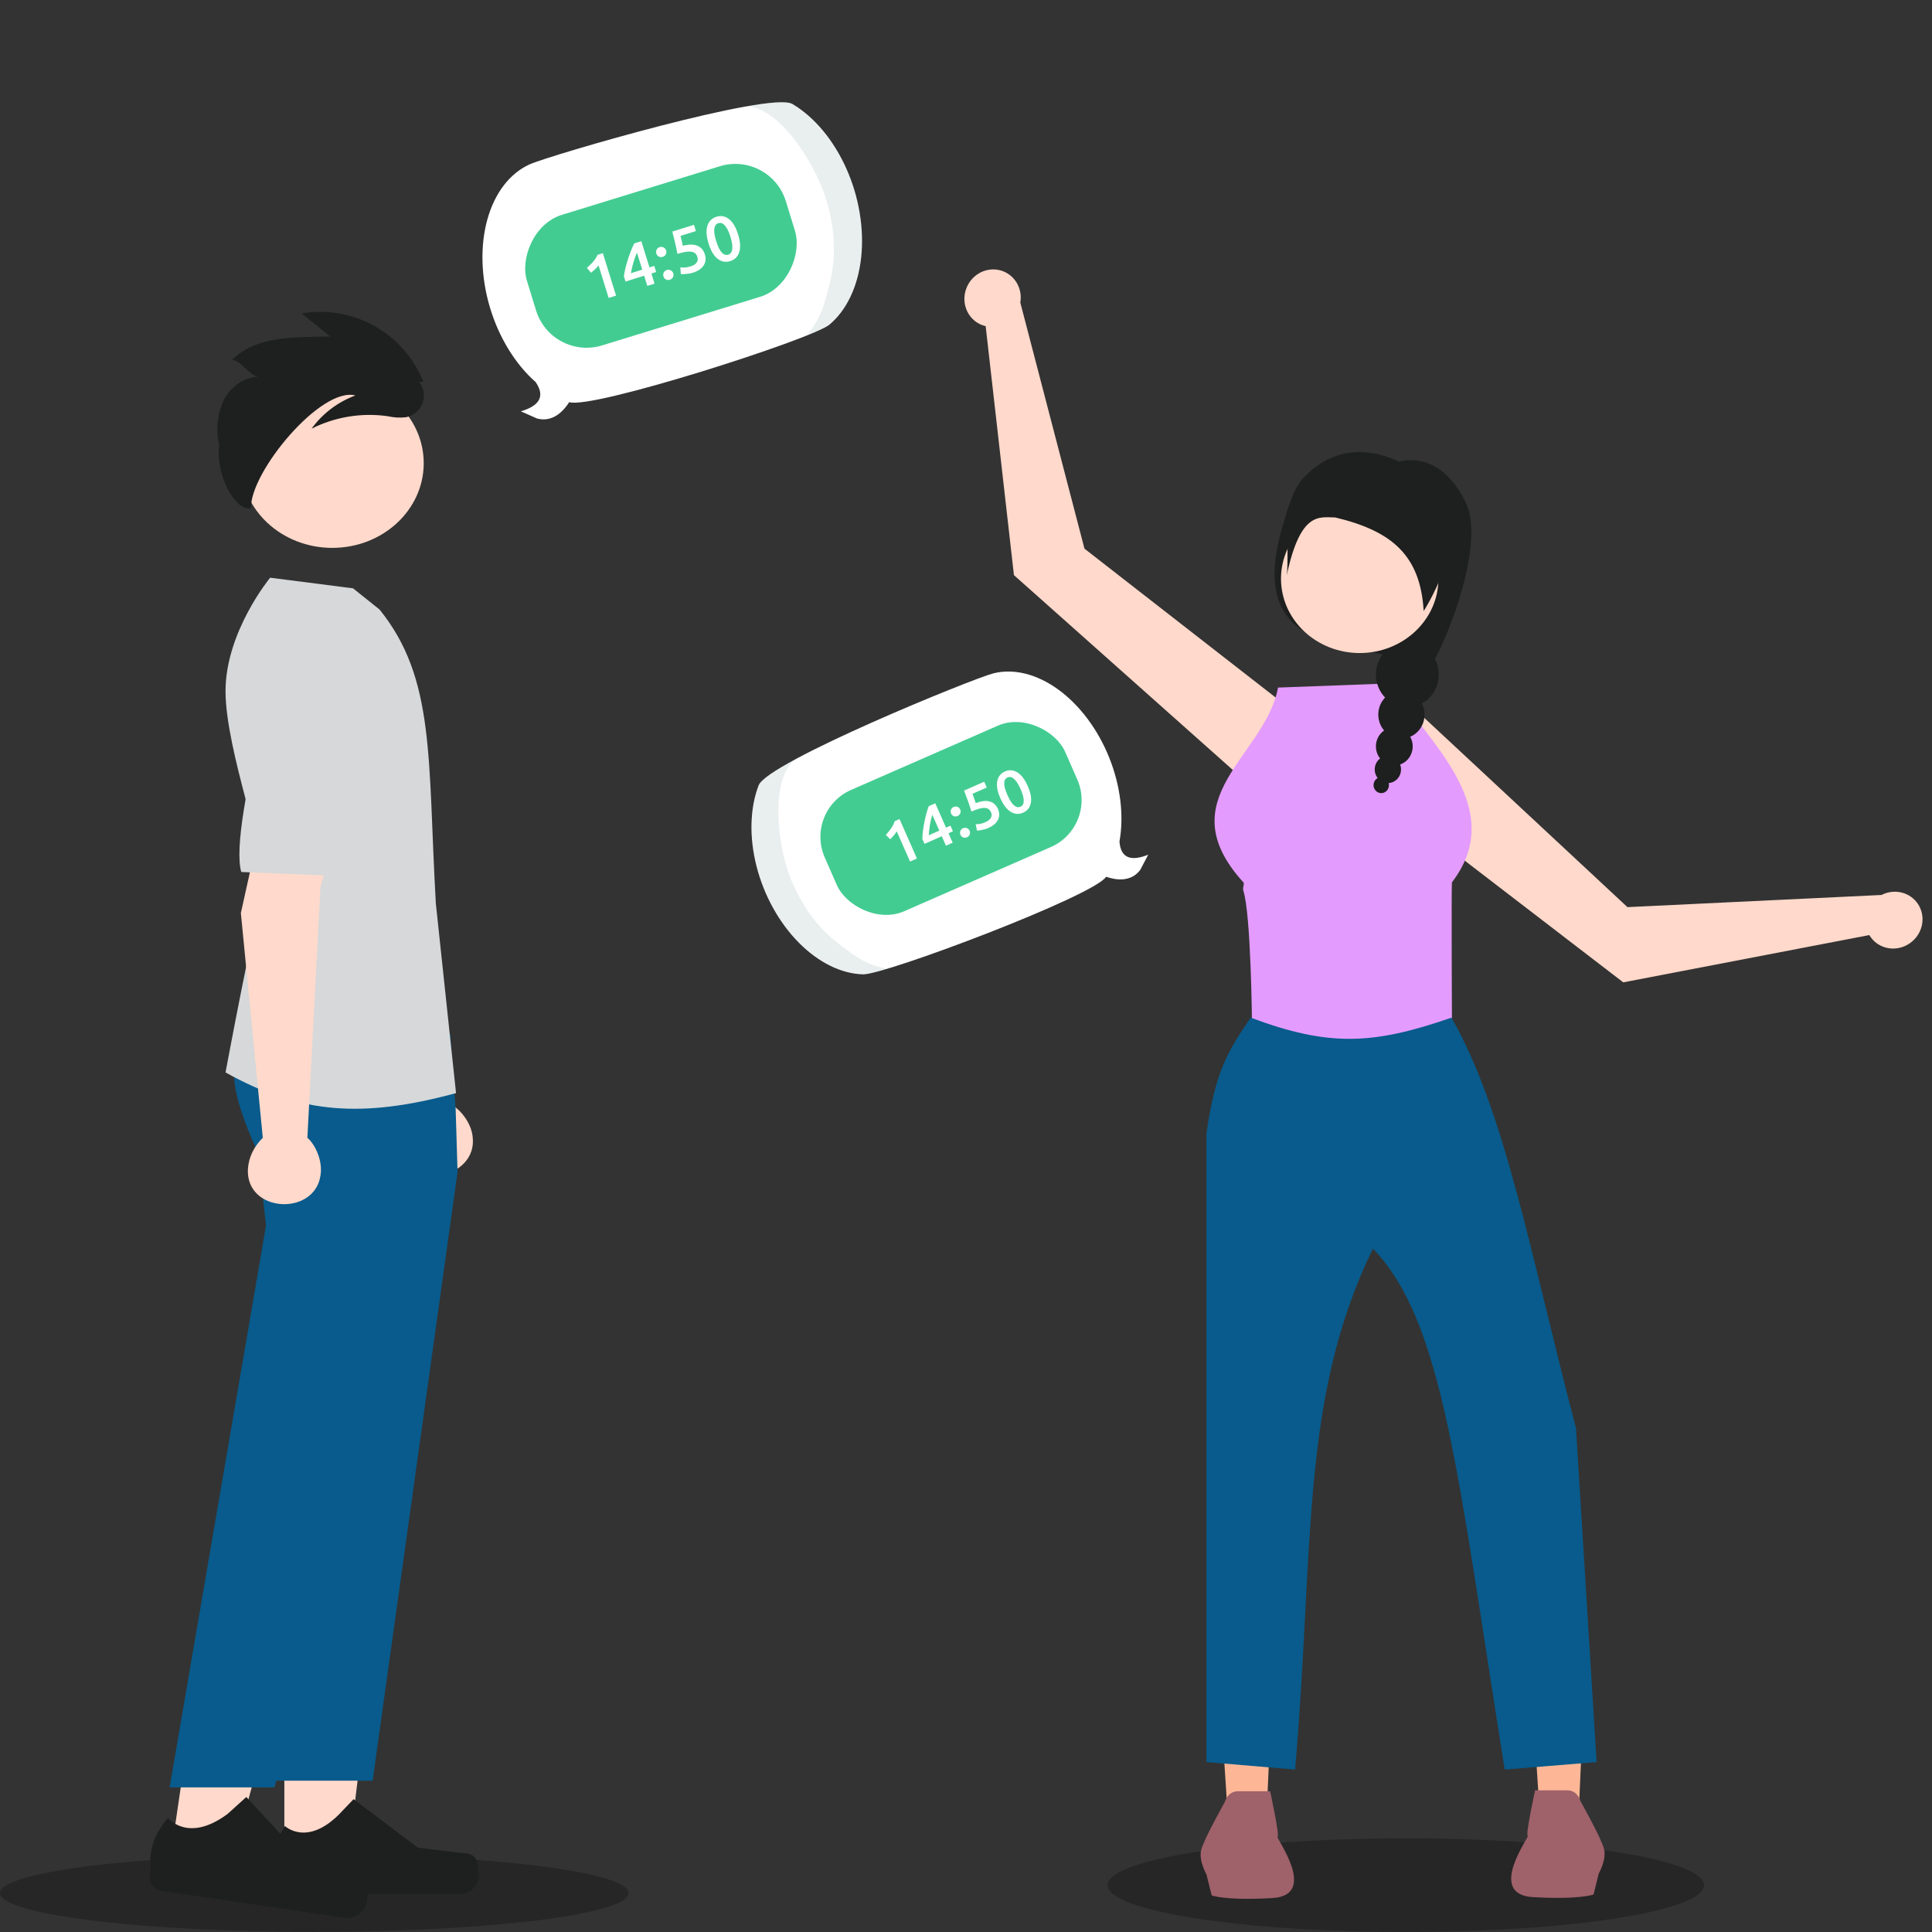 <svg width="700" height="700" viewBox="0 0 700 700" fill="none" xmlns="http://www.w3.org/2000/svg">
<rect x="0" y="0" width="700" height="700" fill="#333333" stroke="none"/>
<path d="M163.092 399.989L143.807 310.969C143.807 310.969 145.86 236.99 141.009 226.572C136.157 216.154 125.102 215.084 125.102 215.084L113.413 220.661L118.471 327.743L147.5 404.227C145.336 407.993 144.394 412.225 145.269 416.593C148.688 432.141 173.088 426.804 171.254 411.921C170.78 406.865 166.768 401.78 163.092 399.989Z" fill="#FFD9CB"/>
<ellipse cx="113.872" cy="685.899" rx="113.872" ry="14.04" fill="black" fill-opacity="0.25"/>
<path d="M138.183 257.593L145.02 280.74L154.755 314.219L117.654 315.035L104.446 254.967L138.183 257.593Z" fill="#D6D8D9"/>
<path d="M103.025 677.028L125.632 677.025L136.386 589.812L103.021 589.815L103.025 677.028Z" fill="#FFD9CB"/>
<path d="M172.564 673.716C173.188 674.767 173.517 678.16 173.517 679.383C173.517 683.141 170.471 686.187 166.714 686.187H104.64C102.077 686.187 99.999 684.109 99.999 681.545V678.961C99.999 678.961 96.928 671.192 103.25 661.617C103.25 661.617 111.108 669.114 122.849 657.371L128.106 651.867L151.374 669.43L165.266 671.141C168.306 671.515 171 671.083 172.564 673.716Z" fill="#1E1F1F"/>
<path d="M165.784 424.619L135.017 645.174H98.48L100.745 515.61L103.481 451.975L95.548 421.685C95.548 421.685 91.932 414.952 88.885 406.791C85.451 397.581 82.738 386.539 86.765 381.304C88.247 379.373 92.099 377.945 97.334 376.881C100.533 376.227 104.256 375.718 108.275 375.323C131.388 373.036 163.114 374.521 163.114 374.521L165.1 402.049L165.563 417.453L165.784 424.619Z" fill="#085B8C"/>
<path d="M62.685 666.669L85.052 669.955L108.376 585.235L75.365 580.383L62.685 666.669Z" fill="#FFD9CB"/>
<path d="M132.88 682.448C133.381 683.666 133.2 687.335 133.008 688.638C132.419 692.644 128.695 695.414 124.69 694.825L58.517 685.095C55.785 684.693 53.895 682.152 54.297 679.419L54.702 676.664C54.702 676.664 52.646 667.901 60.886 658.685C60.886 658.685 68.087 667.909 82.444 657.231L89.251 651.086L110.963 674.558L125.504 678.559C128.686 679.434 131.626 679.395 132.88 682.448Z" fill="#1E1F1F"/>
<path d="M163.306 379.334L162.001 426.06L138.7 503.612L99.454 647.607H61.456L96.378 444.068L92.943 412.939C92.943 412.939 91.824 409.845 90.541 405.315C87.995 396.353 84.802 381.758 88.315 374.314C88.789 373.302 89.385 372.424 90.121 371.713C91.503 370.373 94.311 369.559 98.074 369.127C113.8 367.349 146.188 372.434 160.599 374.93L163.306 379.334Z" fill="#085B8C"/>
<path d="M137.531 220.852C157.807 245.989 154.923 274.852 157.914 327.359L165.23 396.062C131.761 405.098 109.054 403.841 81.715 388.561C81.715 388.561 92.793 329.205 94.639 327.359C96.486 325.512 101.123 330.073 97.881 324.099C94.639 318.126 90.947 318.126 94.024 315.048C97.101 311.97 81.715 271.961 81.715 250.418C81.715 228.875 97.881 209.312 97.881 209.312L127.913 213.159L137.531 220.852Z" fill="#D6D8D9"/>
<path d="M120.395 198.507C138.691 198.507 153.522 184.768 153.522 167.82C153.522 150.872 138.691 137.133 120.395 137.133C102.1 137.133 87.269 150.872 87.269 167.82C87.269 184.768 102.1 198.507 120.395 198.507Z" fill="#FFD9CB"/>
<path d="M111.372 412.229L116.118 321.269C116.118 321.269 137.509 250.42 135.56 239.094C133.612 227.768 123.225 223.836 123.225 223.836L110.481 226.151L87.269 330.81L95.214 412.229C92.138 415.296 90.118 419.132 89.817 423.577C89.037 439.477 113.983 440.727 116.118 425.885C116.986 420.881 114.449 414.922 111.372 412.229Z" fill="#FFD9CB"/>
<path d="M106.272 220.914C106.272 220.914 82.499 298.599 87.408 315.939L125.164 317.477C125.164 317.477 127.226 319.077 127.067 311.756C126.909 304.435 135.468 296.255 135.468 296.255C135.468 296.255 135.307 299.823 134.218 293.758C133.128 287.692 145.994 266.242 145.994 266.242C133.962 220.647 130.996 214.692 106.272 220.914Z" fill="#D6D8D9"/>
<path d="M350.291 104.064C349.688 105.461 349.389 106.97 349.416 108.484C349.443 109.997 349.794 111.48 350.446 112.826C351.098 114.172 352.033 115.349 353.188 116.275C354.342 117.201 355.686 117.852 357.126 118.184L367.368 208.381L452.197 283.895L469.716 258.587L392.925 198.795L369.68 109.633C370.117 107.113 369.638 104.536 368.332 102.392C367.026 100.247 364.985 98.683 362.595 97.997C360.205 97.31 357.633 97.549 355.365 98.667C353.098 99.785 351.292 101.706 350.291 104.064Z" fill="#FFD9CB"/>
<path d="M692.807 341.107C691.654 342.1 690.303 342.835 688.85 343.261C687.397 343.687 685.877 343.793 684.397 343.573C682.918 343.353 681.515 342.811 680.287 341.985C679.059 341.16 678.036 340.071 677.29 338.796L588.133 355.923L476.889 270.512L511.506 255.875L589.661 328.673L681.708 324.264C683.984 323.095 686.587 322.784 689.023 323.391C691.46 323.997 693.562 325.479 694.93 327.555C696.298 329.631 696.837 332.158 696.446 334.655C696.055 337.153 694.76 339.449 692.807 341.107Z" fill="#FFD9CB"/>
<ellipse cx="509.355" cy="683.031" rx="108.054" ry="16.969" fill="black" fill-opacity="0.25"/>
<path d="M553.764 594.127L574.841 592.969L572.076 655.181L557.794 655.967L553.764 594.127Z" fill="#FDB797"/>
<path d="M440.701 594.127L461.778 592.969L459.013 655.181L444.731 655.967L440.701 594.127Z" fill="#FDB797"/>
<path d="M463.054 249.122L503.466 247.617C517.958 269.196 546.494 292.95 526.066 319.689C525.833 320.194 526.066 370.594 526.066 370.594C499.509 394.038 483.511 394.638 453.615 370.594C453.615 370.594 453.269 331.401 450.5 322.75C450.105 321.514 451.02 320.189 450.5 319.689C422.788 289.205 458.49 273.965 463.054 249.122Z" fill="#E49BFE"/>
<path d="M525.913 368.711C545.397 402.957 554.319 453.591 571.016 517.495L578.485 638.432L545.182 641.149C528.05 533.812 523.052 478.981 497.44 452.405C470.855 506.912 476.218 561.249 469.235 641.149L437.111 638.432L437.111 410.722C440.397 387.908 444.9 380.856 453.136 368.711C481.563 379.339 497.495 378.557 525.913 368.711Z" fill="#085B8C"/>
<path d="M443.783 652.878C443.783 652.878 444.736 649.008 448.548 649.008H460.192C460.192 649.008 463.798 665.456 462.845 665.456C461.892 665.456 478.095 686.742 460.939 687.71C443.783 688.678 439.017 686.742 439.017 686.742L437.111 679.105C437.111 679.105 434.252 674.164 435.205 670.294C436.158 666.424 443.783 652.878 443.783 652.878Z" fill="#9F616A"/>
<path d="M572.607 652.534C572.607 652.534 571.654 648.664 567.841 648.664H556.197C556.197 648.664 552.591 665.112 553.544 665.112C554.497 665.112 538.294 686.399 555.451 687.366C572.607 688.334 577.373 686.399 577.373 686.399L579.279 678.761C579.279 678.761 582.138 673.82 581.185 669.95C580.232 666.08 572.607 652.534 572.607 652.534Z" fill="#9F616A"/>
<path d="M506.965 167.26C506.965 167.26 521.747 162.205 531.254 182.52C540.761 202.834 510.555 264.814 510.556 245.685C510.557 226.557 445.919 248.59 465.48 188.108C465.48 188.108 468.146 177.833 471.714 173.762C478.032 166.721 489.536 159.191 506.965 167.26Z" fill="#1E1F1F"/>
<ellipse cx="509.911" cy="244.391" rx="11.392" ry="11.821" fill="#1E1F1F"/>
<ellipse cx="507.763" cy="258.901" rx="8.383" ry="8.698" fill="#1E1F1F"/>
<ellipse cx="505.183" cy="270.43" rx="6.664" ry="6.914" fill="#1E1F1F"/>
<ellipse cx="502.854" cy="278.779" rx="4.764" ry="4.943" fill="#1E1F1F"/>
<ellipse cx="500.454" cy="284.47" rx="2.794" ry="2.899" fill="#1E1F1F"/>
<path d="M492.65 236.609C476.898 236.609 464.128 224.547 464.128 209.668C464.128 194.789 476.898 182.727 492.65 182.727C508.402 182.727 521.172 194.789 521.172 209.668C521.172 224.547 508.402 236.609 492.65 236.609Z" fill="#FFD9CB"/>
<path d="M483.777 187.482C478.111 187.482 471.206 185.024 466.192 208.522C466.916 203.722 465.834 194.672 467.56 190.668C468.498 188.492 485.862 181.256 492.179 178.414C495.501 178.475 505.584 180.373 519.339 187.482C533.095 194.592 515.822 221.398 515.822 221.398C514.651 201.307 504.431 192.399 483.777 187.482Z" fill="#1E1F1F"/>
<path d="M400.78 317.666C404.161 318.84 409.723 319.778 413.157 315.139L416.019 309.669C410.611 311.841 406.089 311.604 405.607 304.903C407.292 295.466 405.955 284.596 401.857 274.416C397.759 264.235 391.194 255.474 383.443 249.843C375.692 244.213 367.312 242.116 359.938 243.962C352.564 245.808 278.017 276.201 274.854 284.565C271.69 292.928 271.43 303.398 274.122 313.931C276.814 324.463 282.267 334.303 289.415 341.528C296.563 348.753 304.893 352.846 312.78 353.008C320.668 353.169 396.254 324.652 400.78 317.666Z" fill="white"/>
<path opacity="0.1" d="M286.552 318.539C281.124 305.025 279.045 280.185 289.112 274.499C288.324 274.702 277.11 281.218 274.952 283.983C271.714 293.82 270.562 308.037 277.519 323.741C285.019 341.597 303.003 356.382 317.999 352.016C318.763 351.709 320.076 351.296 320.784 350.898C312.524 349.048 309.343 346.012 303.743 341.837C296.553 336.477 290.42 328.166 286.552 318.539Z" fill="#225550"/>
<rect width="95.15" height="47.991" rx="18.564" transform="matrix(0.916 -0.401 0.401 0.916 291.365 293.641)" fill="#43CC92"/>
<path d="M320.94 302.505C321.598 301.838 322.216 301.081 322.795 300.234C323.387 299.382 323.844 298.483 324.165 297.537L325.917 296.764L332.221 311.046L329.726 312.147L324.897 301.203C324.653 301.655 324.31 302.143 323.868 302.666C323.426 303.19 322.983 303.656 322.54 304.065L320.94 302.505ZM337.792 295.193C337.638 295.737 337.483 296.314 337.326 296.925C337.182 297.53 337.055 298.153 336.943 298.793C336.832 299.433 336.74 300.081 336.668 300.737C336.59 301.378 336.54 302.008 336.517 302.625L340.33 300.943L337.792 295.193ZM338.869 291.049L342.762 299.87L344.37 299.16L345.271 301.201L343.663 301.91L345.173 305.331L342.74 306.405L341.231 302.983L334.964 305.748L334.182 303.976C334.19 303.25 334.248 302.395 334.356 301.412C334.477 300.423 334.638 299.392 334.838 298.319C335.037 297.246 335.277 296.171 335.558 295.095C335.838 294.02 336.152 293.019 336.499 292.095L338.869 291.049ZM347.898 293.295C348.11 293.776 348.118 294.24 347.921 294.688C347.739 295.13 347.421 295.451 346.967 295.651C346.5 295.857 346.042 295.879 345.592 295.716C345.143 295.553 344.812 295.231 344.6 294.75C344.387 294.269 344.373 293.808 344.555 293.366C344.732 292.911 345.054 292.58 345.521 292.374C345.975 292.174 346.429 292.162 346.885 292.339C347.348 292.495 347.686 292.814 347.898 293.295ZM351.3 301.003C351.512 301.484 351.52 301.948 351.323 302.396C351.141 302.838 350.823 303.159 350.369 303.359C349.902 303.565 349.443 303.587 348.994 303.424C348.545 303.261 348.214 302.939 348.001 302.458C347.789 301.977 347.774 301.516 347.957 301.074C348.134 300.619 348.456 300.288 348.923 300.082C349.376 299.882 349.831 299.87 350.286 300.047C350.75 300.203 351.087 300.522 351.3 301.003ZM359.078 294.321C358.878 293.867 358.61 293.501 358.274 293.223C357.937 292.945 357.488 292.782 356.925 292.734C356.376 292.681 355.697 292.759 354.886 292.969C354.09 293.173 353.121 293.526 351.981 294.03C351.55 292.644 351.115 291.342 350.676 290.124C350.23 288.892 349.772 287.667 349.299 286.447L356.596 283.228L357.524 285.33L352.35 287.613C352.439 287.852 352.537 288.129 352.643 288.444C352.756 288.738 352.866 289.043 352.972 289.357C353.092 289.665 353.198 289.963 353.292 290.25C353.386 290.537 353.462 290.783 353.519 290.987C355.601 290.2 357.305 290.006 358.631 290.406C359.965 290.786 360.944 291.684 361.568 293.099C361.853 293.745 362.007 294.391 362.03 295.038C362.052 295.684 361.925 296.307 361.647 296.905C361.37 297.504 360.939 298.071 360.355 298.608C359.765 299.131 359.009 299.596 358.089 300.002C357.718 300.166 357.328 300.305 356.919 300.42C356.51 300.535 356.108 300.63 355.715 300.705C355.341 300.788 354.998 300.848 354.687 300.887C354.376 300.926 354.136 300.942 353.968 300.933L353.515 298.622C353.864 298.632 354.343 298.601 354.952 298.53C355.568 298.438 356.268 298.22 357.051 297.874C357.587 297.638 358.023 297.38 358.359 297.1C358.69 296.807 358.926 296.505 359.069 296.196C359.225 295.881 359.301 295.569 359.295 295.259C359.284 294.936 359.212 294.623 359.078 294.321ZM372.365 284.789C373.426 287.194 373.802 289.236 373.493 290.915C373.177 292.581 372.243 293.757 370.69 294.442C369.137 295.127 367.639 295.025 366.196 294.135C364.747 293.231 363.491 291.577 362.43 289.173C361.903 287.978 361.546 286.871 361.359 285.854C361.18 284.816 361.165 283.888 361.312 283.068C361.472 282.241 361.782 281.53 362.241 280.934C362.714 280.331 363.336 279.86 364.105 279.52C365.658 278.835 367.159 278.945 368.608 279.848C370.052 280.738 371.304 282.385 372.365 284.789ZM369.789 285.926C369.461 285.184 369.114 284.509 368.746 283.899C368.379 283.29 367.996 282.794 367.597 282.412C367.207 282.01 366.799 281.738 366.376 281.596C365.952 281.455 365.514 281.484 365.06 281.684C364.607 281.885 364.282 282.192 364.088 282.606C363.907 283.014 363.826 283.501 363.846 284.067C363.873 284.613 363.988 285.227 364.191 285.909C364.407 286.585 364.679 287.294 365.007 288.036C365.334 288.778 365.675 289.457 366.028 290.072C366.396 290.682 366.775 291.187 367.166 291.589C367.564 291.972 367.975 292.234 368.399 292.375C368.836 292.51 369.282 292.478 369.735 292.278C370.189 292.078 370.506 291.774 370.687 291.365C370.868 290.957 370.945 290.48 370.917 289.934C370.897 289.368 370.786 288.744 370.584 288.062C370.381 287.38 370.116 286.668 369.789 285.926Z" fill="white"/>
<path d="M206.238 145.701C204.25 148.833 200.342 153.179 194.563 151.627L188.714 149.032C194.504 147.309 198.021 144.202 194.093 138.453C186.641 131.88 180.719 122.196 177.482 111.292C174.246 100.388 173.926 89.047 176.587 79.481C179.248 69.915 184.698 62.812 191.873 59.559C199.049 56.305 279.146 32.928 287.104 37.677C295.063 42.426 302.024 50.756 306.629 61.04C311.234 71.323 313.151 82.823 312.008 93.294C310.864 103.765 306.741 112.456 300.444 117.671C294.147 122.885 214.415 148.454 206.238 145.701Z" fill="white"/>
<path opacity="0.1" d="M299.517 72.798C295.211 58.331 280.885 36.831 269.049 38.704C269.819 38.36 283.122 36.422 286.655 37.275C295.625 43.172 305.725 53.968 310.202 71.198C315.626 90.524 310.561 114.114 295.575 120.236C294.756 120.479 293.425 120.99 292.593 121.123C298.105 114.299 298.729 109.784 300.583 102.786C302.964 93.802 302.584 83.104 299.517 72.798Z" fill="#225550"/>
<rect width="98.133" height="49.493" rx="19.146" transform="matrix(-0.956 0.294 0.294 0.956 279.11 54.609)" fill="#43CC92"/>
<path d="M212.652 97.036C213.404 96.429 214.126 95.726 214.818 94.927C215.525 94.123 216.098 93.255 216.538 92.323L218.424 91.736L223.211 107.109L220.526 107.944L216.859 96.165C216.556 96.6 216.148 97.06 215.633 97.544C215.119 98.029 214.611 98.455 214.109 98.822L212.652 97.036ZM230.775 91.517C230.554 92.056 230.327 92.63 230.094 93.237C229.877 93.841 229.673 94.464 229.484 95.106C229.295 95.749 229.125 96.402 228.975 97.066C228.82 97.714 228.694 98.353 228.598 98.983L232.702 97.706L230.775 91.517ZM232.364 87.397L235.32 96.891L237.051 96.352L237.734 98.549L236.004 99.087L237.151 102.77L234.533 103.584L233.386 99.902L226.642 102.001L226.048 100.094C226.141 99.351 226.301 98.482 226.526 97.487C226.767 96.488 227.052 95.45 227.382 94.374C227.712 93.298 228.084 92.225 228.497 91.155C228.91 90.086 229.349 89.098 229.813 88.191L232.364 87.397ZM241.352 90.755C241.513 91.273 241.467 91.75 241.213 92.185C240.974 92.617 240.611 92.908 240.123 93.06C239.62 93.217 239.148 93.185 238.706 92.966C238.265 92.746 237.963 92.378 237.802 91.86C237.641 91.343 237.68 90.868 237.919 90.437C238.153 89.991 238.522 89.69 239.024 89.533C239.512 89.381 239.98 89.422 240.426 89.657C240.882 89.871 241.191 90.238 241.352 90.755ZM243.935 99.052C244.096 99.569 244.05 100.046 243.796 100.482C243.557 100.913 243.194 101.205 242.706 101.357C242.203 101.513 241.731 101.482 241.289 101.262C240.848 101.043 240.547 100.674 240.385 100.157C240.224 99.639 240.263 99.165 240.502 98.733C240.736 98.287 241.105 97.986 241.608 97.83C242.096 97.678 242.563 97.719 243.009 97.953C243.465 98.168 243.774 98.534 243.935 99.052ZM252.687 93.115C252.536 92.627 252.304 92.221 251.992 91.896C251.68 91.572 251.238 91.352 250.667 91.238C250.111 91.119 249.405 91.12 248.551 91.24C247.71 91.355 246.677 91.604 245.449 91.986C245.17 90.516 244.876 89.131 244.569 87.831C244.257 86.517 243.931 85.207 243.589 83.903L251.443 81.458L252.147 83.721L246.579 85.454C246.642 85.71 246.71 86.005 246.782 86.34C246.864 86.655 246.94 86.98 247.012 87.314C247.099 87.644 247.173 87.962 247.236 88.267C247.298 88.572 247.347 88.832 247.382 89.049C249.607 88.486 251.376 88.487 252.688 89.052C254.009 89.597 254.907 90.632 255.382 92.155C255.598 92.85 255.68 93.53 255.628 94.195C255.575 94.861 255.372 95.484 255.017 96.064C254.663 96.645 254.155 97.177 253.493 97.658C252.828 98.125 251.999 98.513 251.008 98.821C250.609 98.945 250.193 99.042 249.761 99.112C249.328 99.182 248.906 99.232 248.494 99.263C248.101 99.304 247.743 99.326 247.419 99.33C247.096 99.333 246.849 99.321 246.678 99.293L246.483 96.871C246.84 96.923 247.334 96.947 247.967 96.945C248.609 96.924 249.351 96.782 250.194 96.519C250.771 96.34 251.248 96.126 251.626 95.879C251.998 95.617 252.276 95.336 252.458 95.036C252.655 94.731 252.769 94.42 252.8 94.102C252.826 93.77 252.789 93.441 252.687 93.115ZM267.418 84.905C268.223 87.493 268.369 89.629 267.856 91.314C267.337 92.984 266.243 94.079 264.571 94.599C262.9 95.119 261.377 94.839 260.002 93.758C258.623 92.663 257.53 90.821 256.724 88.233C256.324 86.947 256.088 85.771 256.016 84.706C255.954 83.623 256.047 82.669 256.293 81.846C256.555 81.018 256.956 80.326 257.496 79.768C258.051 79.206 258.742 78.796 259.571 78.538C261.242 78.018 262.767 78.306 264.147 79.401C265.521 80.482 266.612 82.317 267.418 84.905ZM264.644 85.768C264.396 84.969 264.119 84.236 263.814 83.569C263.509 82.901 263.174 82.348 262.811 81.91C262.457 81.452 262.072 81.126 261.654 80.932C261.237 80.737 260.784 80.716 260.296 80.868C259.808 81.02 259.44 81.296 259.192 81.698C258.958 82.095 258.819 82.585 258.773 83.167C258.737 83.73 258.783 84.372 258.911 85.095C259.053 85.813 259.249 86.571 259.498 87.37C259.746 88.168 260.016 88.904 260.306 89.576C260.611 90.243 260.94 90.806 261.294 91.264C261.658 91.702 262.048 92.019 262.466 92.213C262.898 92.403 263.358 92.422 263.846 92.27C264.334 92.118 264.695 91.844 264.928 91.446C265.161 91.049 265.296 90.57 265.332 90.007C265.377 89.425 265.337 88.772 265.209 88.05C265.081 87.327 264.893 86.566 264.644 85.768Z" fill="white"/>
<path d="M153.382 138.311C149.976 129.767 143.738 122.648 135.708 118.141C127.678 113.634 118.342 112.013 109.26 113.548L119.597 121.887C106.753 122.319 93.233 121.401 84.063 130.387C86.982 130.307 90.809 136.54 93.728 136.459C88.27 136.567 83.32 140.395 80.909 145.285C78.677 150.308 78.154 155.924 79.422 161.271C77.891 171.022 84.942 185.516 90.938 184.111C90.557 171.092 116.233 140.038 128.771 143.279C122.401 145.639 116.874 149.828 112.885 155.319C121.415 151.022 131.062 149.446 140.519 150.806C142.678 151.3 144.906 151.424 147.107 151.174C148.456 150.907 149.714 150.3 150.761 149.41C151.808 148.52 152.609 147.377 153.087 146.09C153.565 144.803 153.705 143.415 153.493 142.059C153.281 140.703 152.724 139.424 151.875 138.344L153.382 138.311Z" fill="#1E1F1F"/>
</svg>
